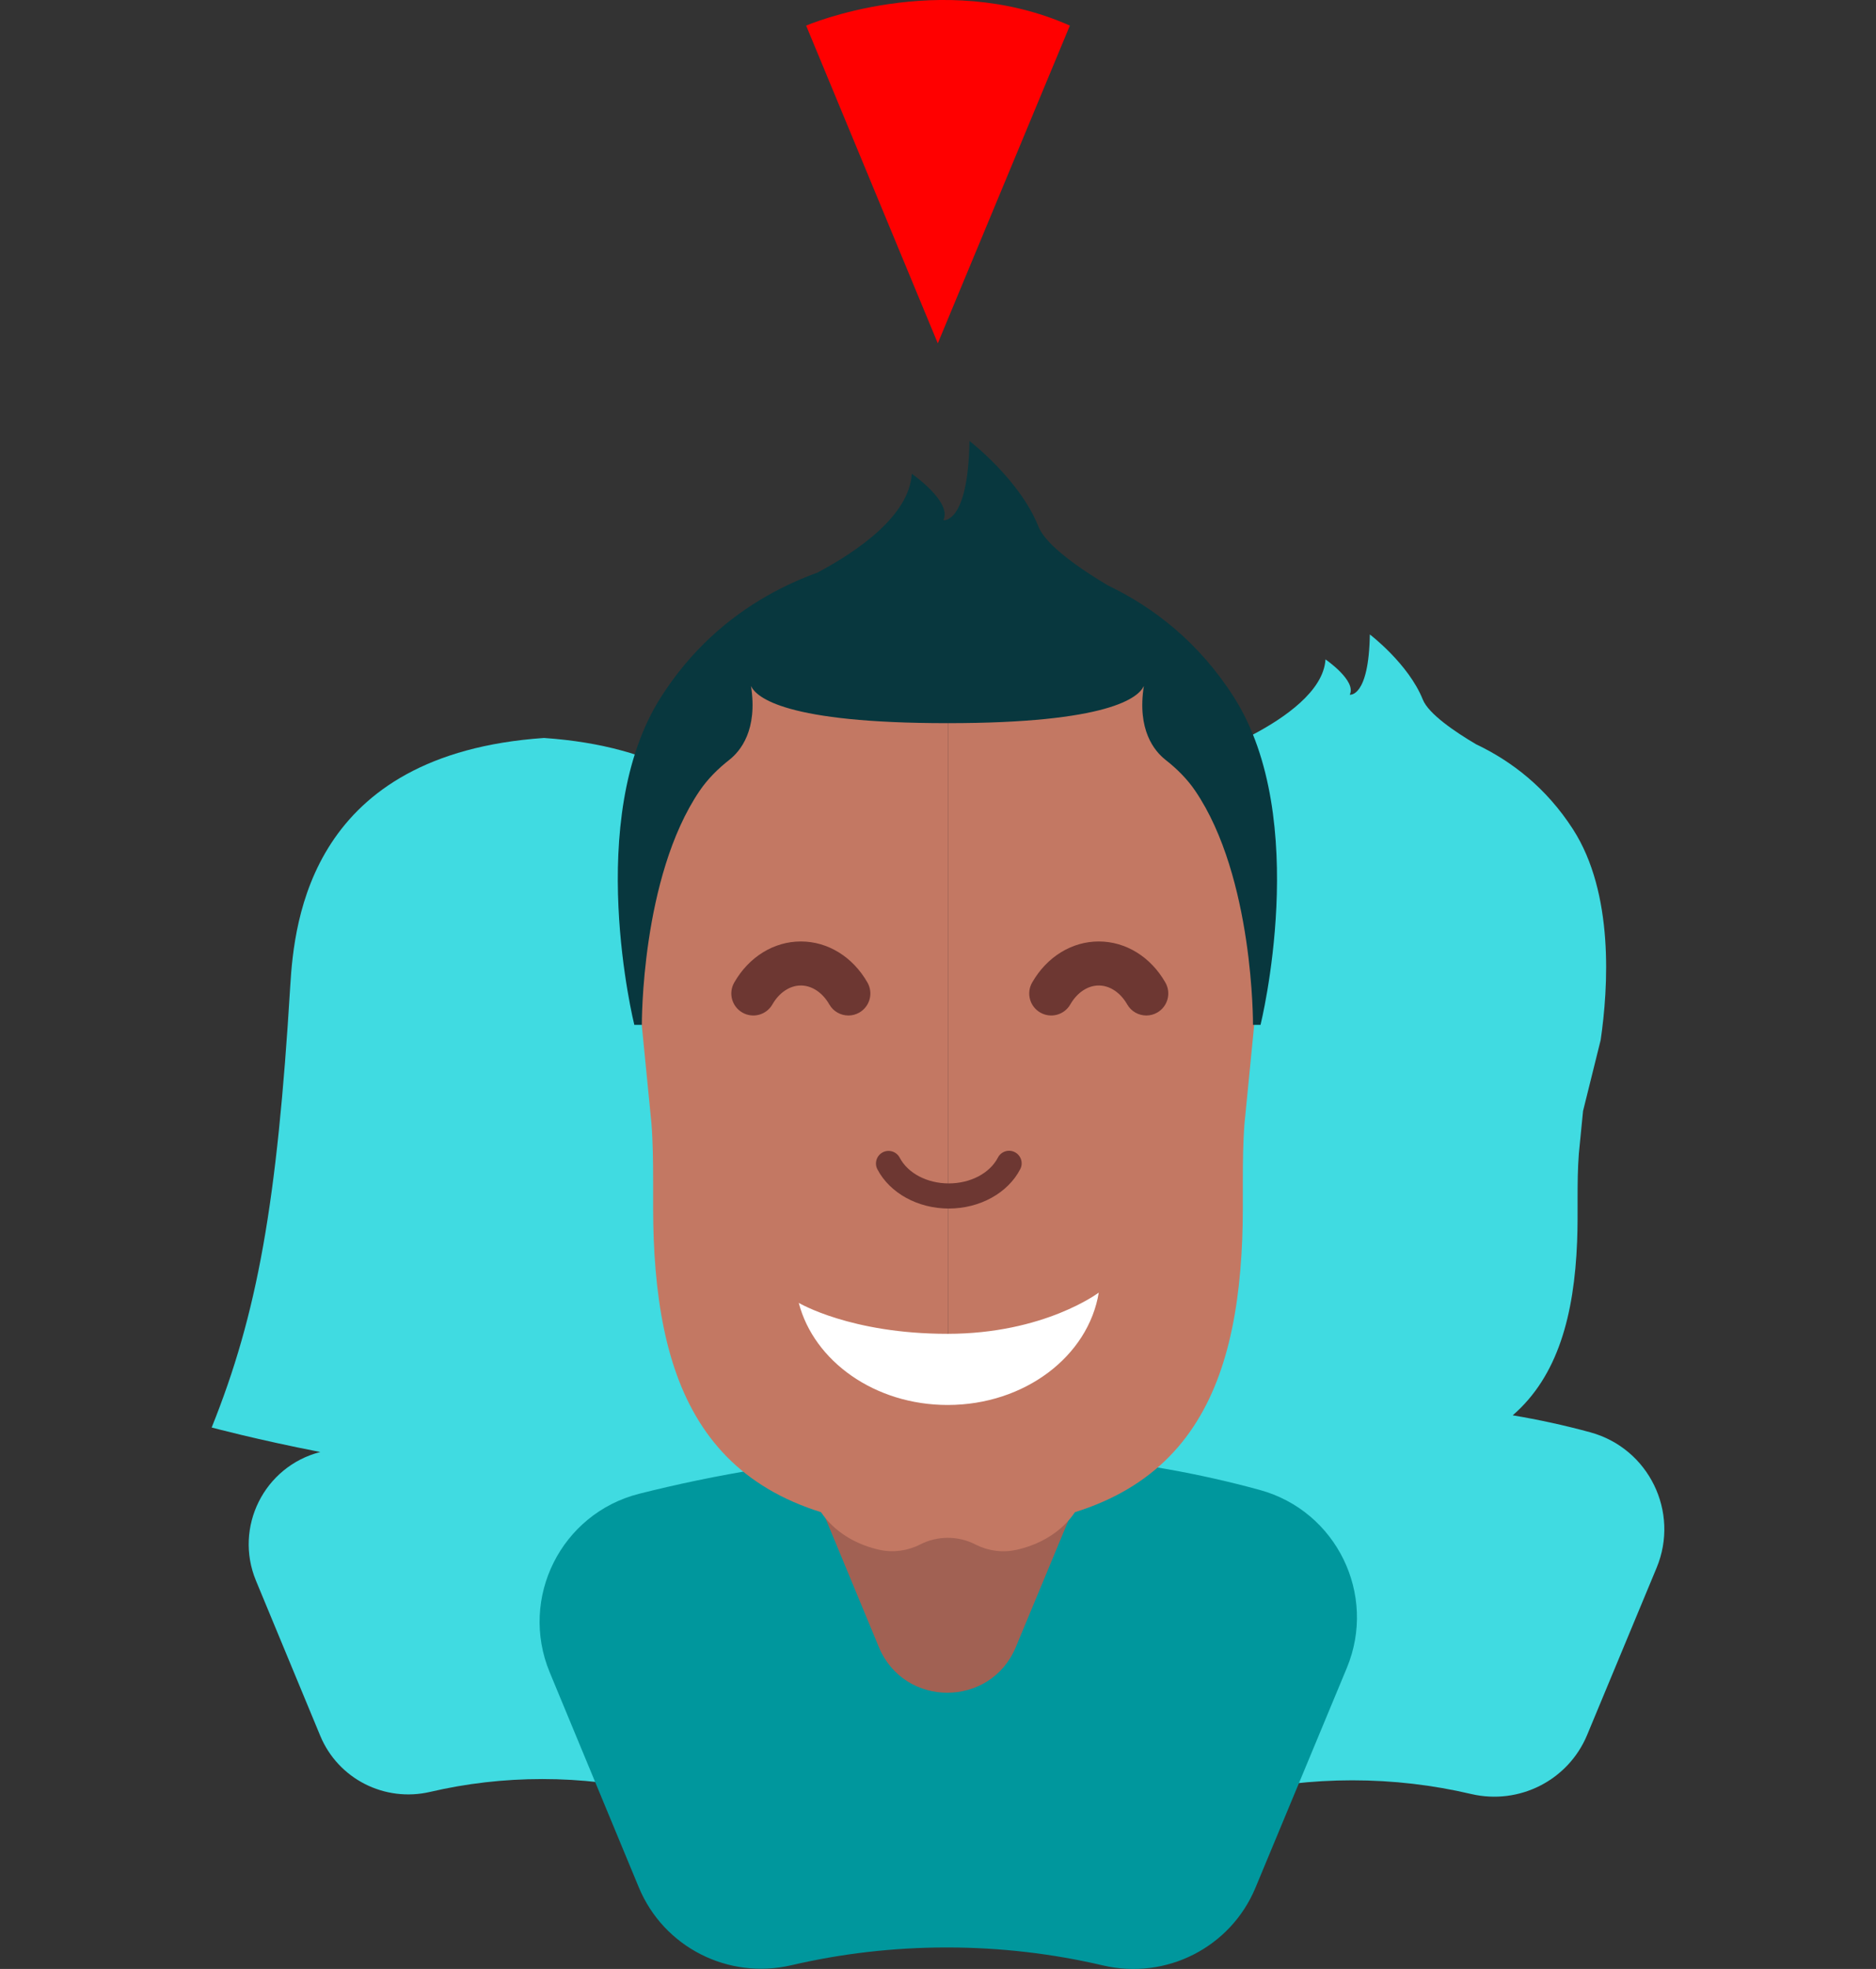<?xml version="1.0" encoding="UTF-8" standalone="no"?>
<!DOCTYPE svg PUBLIC "-//W3C//DTD SVG 1.1//EN" "http://www.w3.org/Graphics/SVG/1.1/DTD/svg11.dtd">
<svg width="100%" height="100%" viewBox="0 0 610 640" version="1.1" xmlns="http://www.w3.org/2000/svg" xmlns:xlink="http://www.w3.org/1999/xlink" xml:space="preserve" xmlns:serif="http://www.serif.com/" style="fill-rule:evenodd;clip-rule:evenodd;stroke-linejoin:round;stroke-miterlimit:2;">
    <rect x="0" y="0" width="610" height="640" fill="#333333" stroke="none"/>
    <g transform="matrix(1,0,0,1,69.004,0)">
        <path d="M182.48,471.61C202.1,467.72 215.95,464 215.95,464C201.05,427 194.67,391.17 190.39,320.54C189.08,298.96 183.66,245.1 107.88,239.87C32.11,245.1 26.68,298.96 25.37,320.54C21.09,391.17 14.71,427 -0.18,464C-0.18,464 14.55,467.96 35.14,471.97C16.9,476.63 7.02,496.39 14.23,513.8L35.12,564.19C40.94,578.23 56.07,585.89 70.87,582.44C82.58,579.71 94.77,578.27 107.31,578.27C119.91,578.27 132.17,579.73 143.93,582.48C158.72,585.94 173.86,578.29 179.69,564.26L201.09,512.78C208.01,496.15 199.3,477.31 182.48,471.61Z" style="fill:rgb(64,219,225);fill-rule:nonzero;"/>
        <path d="M290.34,338.16C287.85,321.17 285.88,290.42 299.32,269.55C306.75,258.02 316.08,250 325.86,244.49C330,242.16 334.23,240.27 338.43,238.76C348.62,233.38 361.38,224.62 361.99,214.33C361.99,214.33 372.17,221.3 369.88,225.81C369.88,225.81 376.08,226.84 376.41,206.22C376.41,206.22 389,215.78 393.64,227.4C395.51,232.07 404.17,237.92 410.93,241.91C422.5,247.39 433.79,256.08 442.47,269.55C455.88,290.38 453.95,321.03 451.47,338.05L445.74,361.13L444.38,374.95C443.64,384.48 444.2,394.03 443.81,403.59C442.86,427.33 437.62,447.27 422.87,460.04C431.2,461.44 439.63,463.25 448.11,465.57C467.09,470.76 477.21,491.43 469.66,509.6L447.08,563.91C440.93,578.71 424.96,586.78 409.36,583.13C396.95,580.22 384.02,578.68 370.72,578.68C357.49,578.68 344.63,580.2 332.28,583.08C316.67,586.72 300.7,578.63 294.56,563.82L272.52,510.66C264.9,492.27 275.36,471.38 294.67,466.51C302.29,464.59 310.93,462.69 320.4,461.05C304.73,448.34 299.23,427.96 298.25,403.58C297.87,394.03 298.43,384.48 297.68,374.94L296.32,361.12L290.34,338.16Z" style="fill:rgb(64,219,225);fill-rule:nonzero;"/>
        <path d="M238.83,633.01C256.31,633.01 273.31,635.03 289.63,638.85C310.14,643.66 331.14,633.04 339.23,613.58L368.92,542.18C378.85,518.29 365.55,491.11 340.59,484.29C261.34,462.62 185.5,473.75 138.86,485.53C113.48,491.94 99.72,519.39 109.74,543.58L138.71,613.47C146.78,632.94 167.77,643.57 188.3,638.79C204.53,635.01 221.45,633.01 238.83,633.01Z" style="fill:rgb(0,151,157);fill-rule:nonzero;"/>
        <path d="M216.75,535.34L198.7,491.81C198.7,491.81 239.74,474.18 279.41,491.81L261.3,535.37C253.06,555.18 224.97,555.17 216.75,535.34Z" style="fill:rgb(161,97,83);fill-rule:nonzero;"/>
        <path d="M230.17,502.03C226.1,504.11 221.43,504.74 216.97,503.76C203.93,500.89 194.34,491.26 194.34,479.82C194.34,466.12 208.1,455.01 225.08,455.01L253.41,455.01C270.39,455.01 284.15,466.12 284.15,479.82C284.15,491.28 274.52,500.93 261.43,503.78C257.04,504.74 252.45,504.15 248.42,502.15L248,501.94C242.38,499.13 235.76,499.17 230.17,502.03Z" style="fill:rgb(195,120,99);fill-rule:nonzero;"/>
        <path d="M239.24,496.99C165.29,496.99 145.75,457.55 143.56,402.81C143.06,390.25 143.79,377.69 142.82,365.16L136.33,299.24C136.33,242.4 182.41,196.33 239.24,196.33" style="fill:rgb(195,120,99);fill-rule:nonzero;"/>
        <path d="M239.24,496.99C313.19,496.99 332.73,457.55 334.92,402.81C335.42,390.25 334.69,377.69 335.66,365.16L342.15,299.24C342.15,242.4 296.07,196.33 239.24,196.33" style="fill:rgb(195,120,99);fill-rule:nonzero;"/>
        <path d="M332.2,226.59C320.9,208.87 306.22,197.46 291.16,190.25C282.37,185 271.1,177.32 268.66,171.18C262.61,155.9 246.23,143.34 246.23,143.34C245.79,170.44 237.73,169.09 237.73,169.09C240.72,163.17 227.47,154 227.47,154C226.68,167.53 210.07,179.04 196.81,186.12C191.35,188.1 185.85,190.58 180.45,193.65C167.71,200.9 155.57,211.44 145.91,226.59C120.61,266.28 137.25,333.13 137.25,333.13L139.7,333.13C139.7,333.13 139.38,285.18 158.48,257.06C161.11,253.19 164.45,249.88 168.12,247C171.8,244.11 177.42,237.24 175.19,222.97C176.9,226.74 186.59,235.06 238.99,235.06L239.13,235.06C291.52,235.06 301.22,226.74 302.93,222.97C300.69,237.23 306.31,244.11 310,247C313.67,249.88 317.01,253.18 319.64,257.06C338.74,285.18 338.42,333.13 338.42,333.13L340.87,333.13C340.86,333.13 357.5,266.28 332.2,226.59Z" style="fill:rgb(8,55,62);fill-rule:nonzero;"/>
        <g>
            <path d="M303.73,330.08C301.25,330.08 298.84,328.79 297.52,326.48C295.32,322.63 291.86,320.33 288.27,320.33C284.68,320.33 281.23,322.63 279.02,326.48C277.06,329.91 272.69,331.1 269.26,329.13C265.83,327.17 264.64,322.8 266.61,319.37C271.39,311.01 279.49,306.02 288.27,306.02C297.05,306.02 305.15,311.01 309.93,319.37C311.89,322.8 310.7,327.17 307.28,329.13C306.16,329.78 304.94,330.08 303.73,330.08Z" style="fill:rgb(109,55,50);fill-rule:nonzero;"/>
        </g>
        <g>
            <path d="M206.86,330.08C204.38,330.08 201.97,328.79 200.65,326.48C198.45,322.63 194.99,320.33 191.4,320.33C187.81,320.33 184.36,322.63 182.15,326.48C180.19,329.91 175.82,331.1 172.39,329.13C168.96,327.17 167.77,322.8 169.74,319.37C174.52,311.01 182.62,306.02 191.4,306.02C200.18,306.02 208.28,311.01 213.06,319.37C215.02,322.8 213.83,327.17 210.41,329.13C209.28,329.78 208.06,330.08 206.86,330.08Z" style="fill:rgb(109,55,50);fill-rule:nonzero;"/>
        </g>
        <path d="M190.72,423.49C195.67,442.48 215.47,456.68 239.14,456.68C264.18,456.68 284.89,440.8 288.27,420.15C288.27,420.15 270.57,433.55 239.06,433.55C207.55,433.55 190.72,423.49 190.72,423.49Z" style="fill:white;fill-rule:nonzero;"/>
        <g>
            <path d="M239.5,392.83C229.45,392.83 220.34,387.82 216.29,380.08C215.24,378.08 216.02,375.61 218.02,374.56C220.02,373.52 222.49,374.29 223.54,376.29C226.2,381.37 232.46,384.66 239.5,384.66C246.56,384.66 252.84,381.36 255.48,376.26C256.52,374.25 258.99,373.47 260.99,374.51C262.99,375.55 263.78,378.02 262.74,380.02C258.71,387.8 249.59,392.83 239.5,392.83Z" style="fill:rgb(109,55,50);fill-rule:nonzero;"/>
        </g>
        <g>
            <path d="M235.93,111.6L193.12,8.32C193.12,8.32 236.73,-10.41 278.87,8.32L235.93,111.6Z" style="fill:rgb(255,0,0);fill-rule:nonzero;"/>
        </g>
    </g>
</svg>
